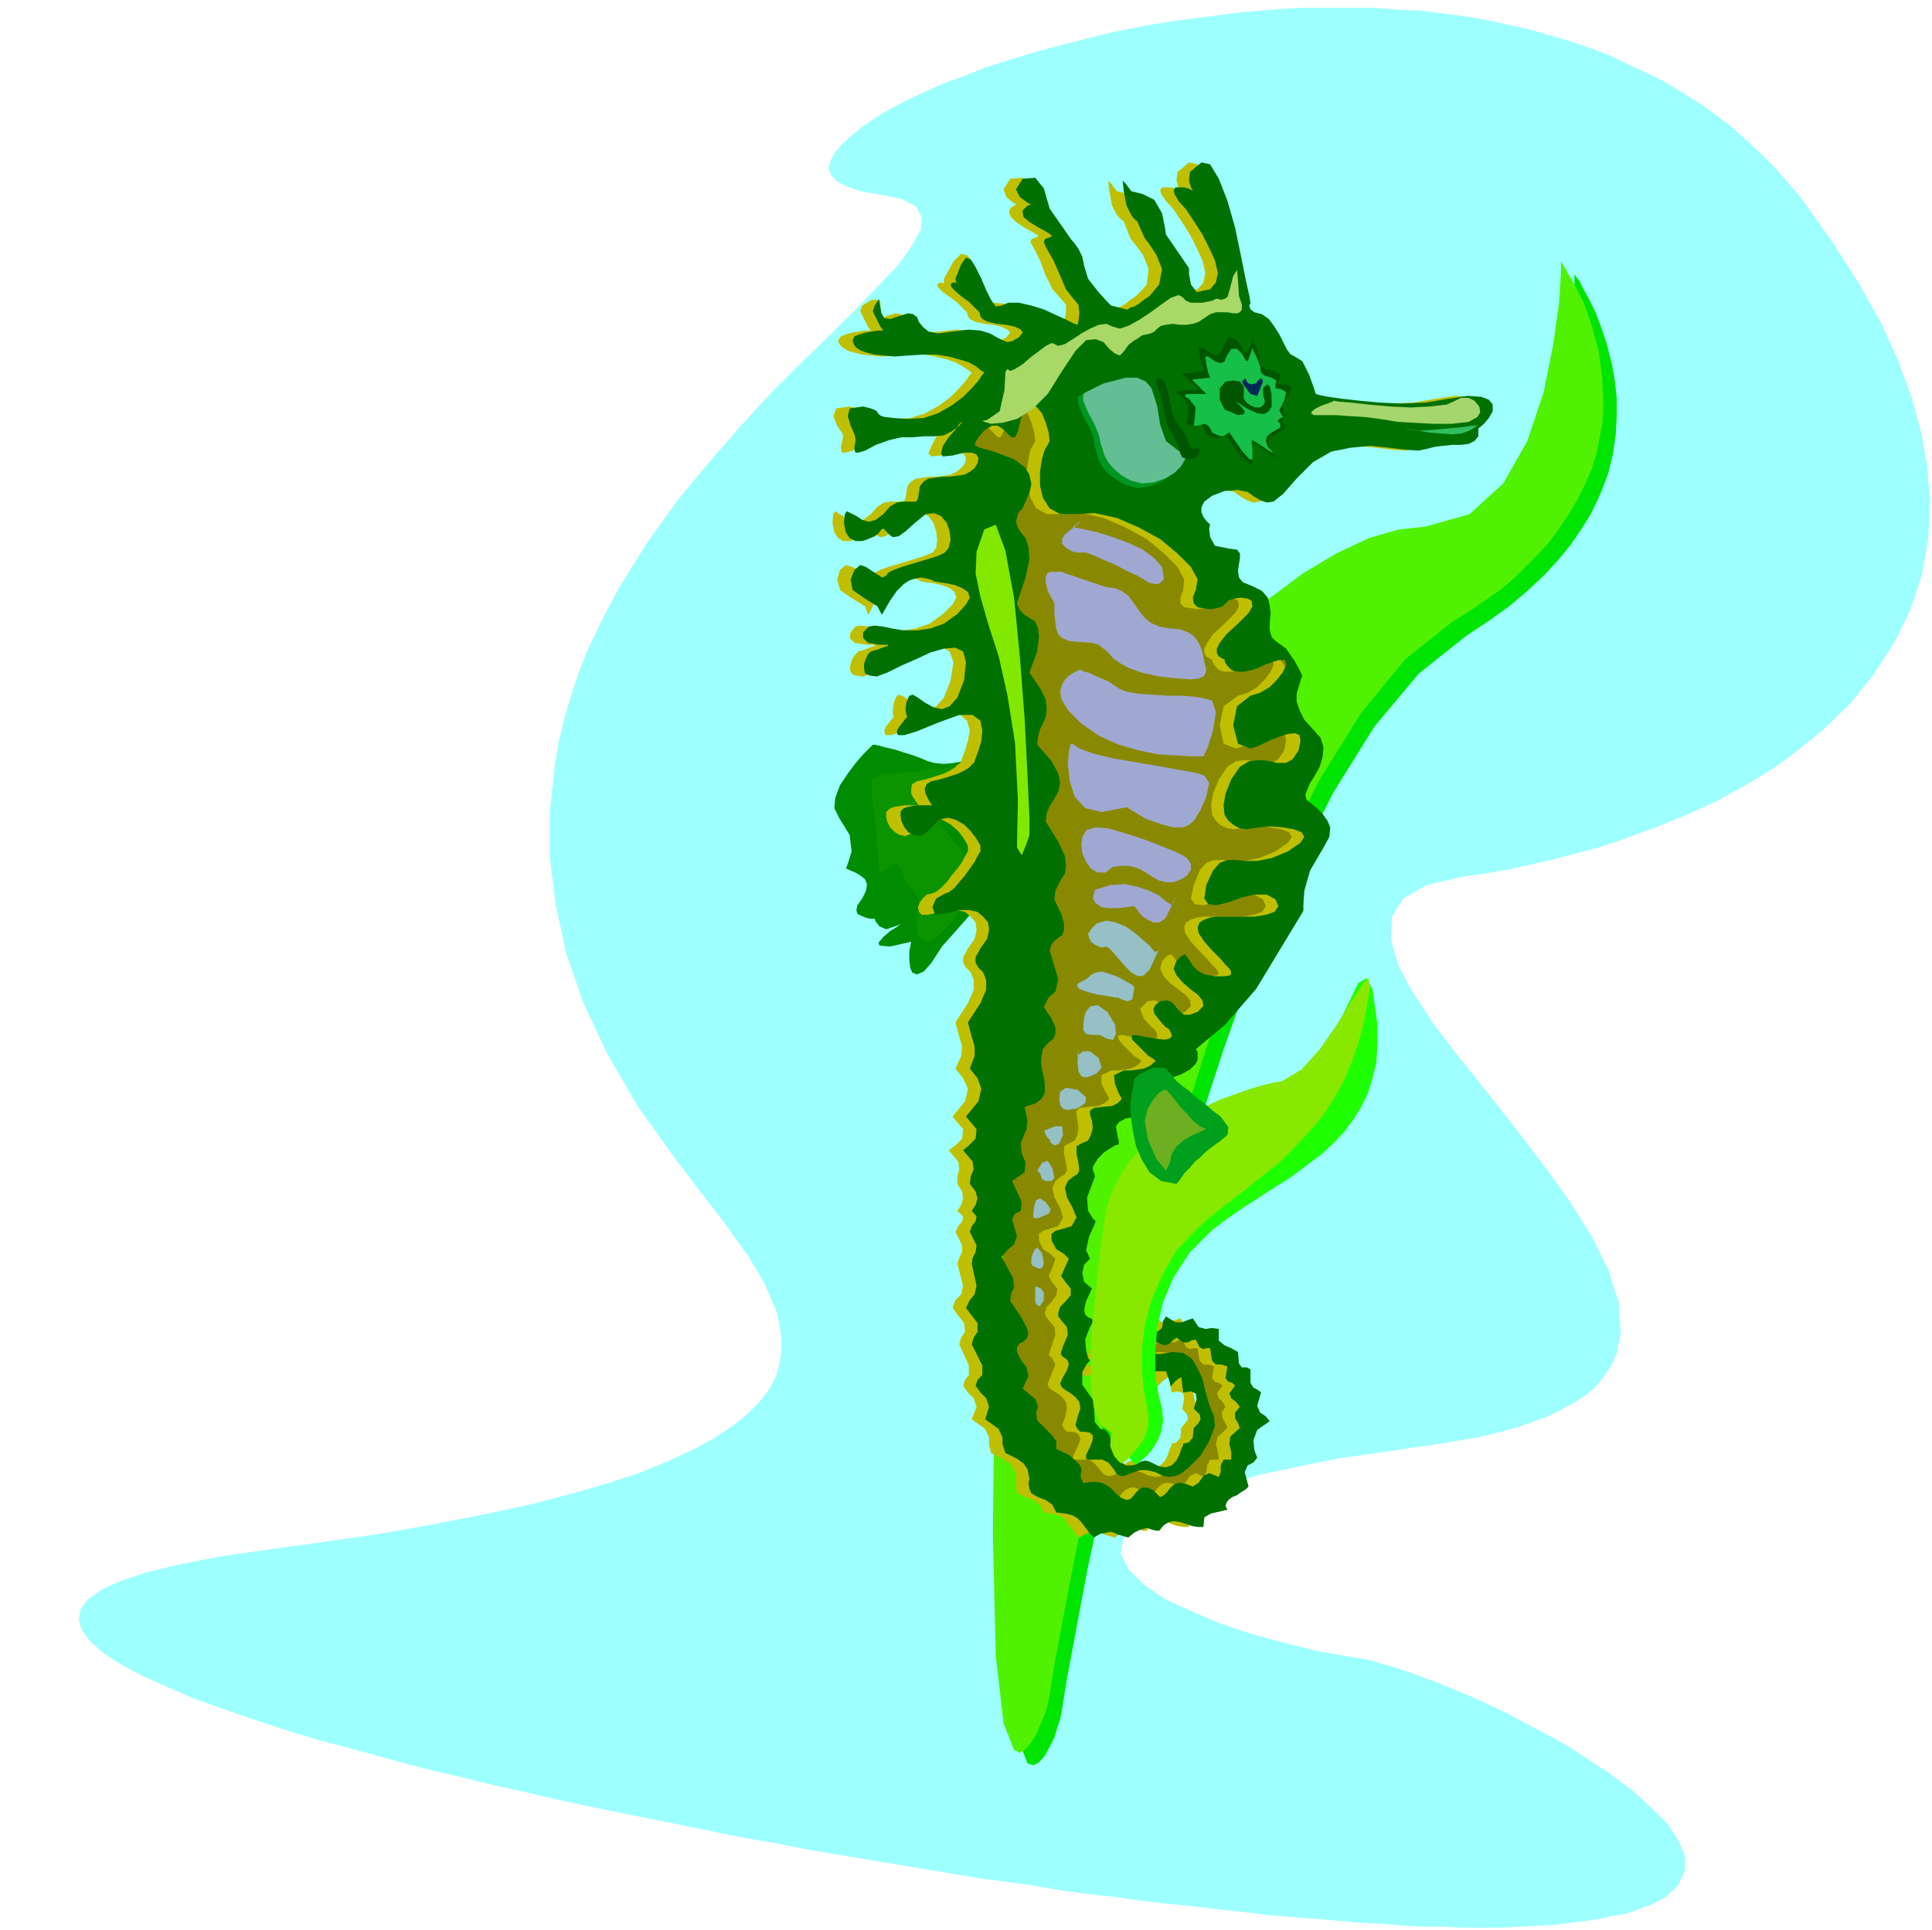 <svg xmlns="http://www.w3.org/2000/svg" fill-rule="evenodd" height="2.008in" preserveAspectRatio="none" stroke-linecap="round" viewBox="0 0 2010 2008" width="2.01in"><style>.pen1{stroke:none}.brush15{fill:#005600}</style><path class="pen1" style="fill:#9effff" d="M1558 2006h-36l-19-1h-20l-21-1-22-2-22-1-23-2-24-2-25-2-25-2-25-3-27-3-26-3-28-3-27-3-28-4-28-3-29-4-29-5-29-4-30-4-29-5-30-5-30-5-30-5-30-5-29-5-30-6-30-5-30-6-29-6-35-7-35-7-34-7-33-7-34-8-32-7-32-8-31-7-31-8-29-8-29-8-27-7-27-8-25-8-24-8-23-8-34-12-30-13-27-12-22-12-18-12-13-12-8-11-3-11 2-11 8-10 14-10 20-9 27-9 34-8 40-8 48-7 66-9 61-9 55-10 51-10 46-10 42-11 38-11 33-11 29-12 26-12 22-12 18-12 16-13 12-12 10-13 7-13 4-14 2-13v-14l-2-13-3-14-6-14-6-14-8-14-9-15-10-14-10-14-11-15-11-14-11-14-11-15-11-14-40-56-32-55-25-53-18-52-11-51-6-49v-48l5-46 4-25 6-25 7-24 8-24 9-23 11-23 11-22 12-22 28-45 30-42 33-40 33-38 32-35 32-32 31-30 27-27 24-25 20-21 14-20 9-16 1-13-6-11-15-8-25-5-18-3-14-5-10-5-6-6-3-8 2-8 5-9 8-9 9-8 11-9 13-9 15-9 17-9 19-9 20-9 22-8 23-9 25-8 26-8 27-7 27-7 29-7 30-6 30-5 23-3 23-3 23-3 23-2 23-2 24-1h71l23 2 24 1 24 3 23 3 23 4 23 5 23 5 20 6 21 6 20 7 19 7 19 9 19 9 19 9 18 11 18 11 17 12 17 13 16 14 16 15 15 15 15 17 14 17 31 44 27 42 23 41 18 40 14 38 10 37 6 35 3 34-2 41-7 39-12 36-17 34-21 32-24 30-29 28-31 25-18 13-19 12-19 11-20 11-21 10-21 9-22 9-22 8-22 8-22 7-23 6-23 6-22 5-23 5-23 4-22 3-39 9-24 14-12 19-1 23 7 26 16 30 21 32 26 34 29 36 29 37 29 38 27 37 24 38 18 36 11 34 2 33-2 10-2 10-4 10-6 9-6 9-8 9-10 8-11 7-13 7-14 7-16 6-18 6-19 5-21 5-24 4-25 4-97 14-77 16-60 16-42 16-28 17-14 17-3 17 8 16 16 16 22 15 28 13 31 13 33 11 34 9 32 8 29 5 11 2 13 2 13 4 15 4 15 5 16 6 16 6 17 7 17 7 17 8 17 8 17 9 17 9 17 9 16 9 15 10 26 17 24 18 20 18 17 17 11 17 7 16v15l-6 14-4 5-5 4-5 5-7 4-8 4-9 3-10 4-10 3-13 2-13 3-14 2-16 2-17 2-18 1-19 1-21 1z"/><path class="pen1" style="fill:#008c00" d="m908 775-2 2-7 7-8 9-9 12-8 12-5 13-1 11 5 10 11 18 2 17-4 13-2 5h1l4 2 5 2 5 3 5 4 2 5-1 7-4 8-5 7-1 5 1 4 4 2 5 2 4 1h5l1 3 4 5 7 3 12-4 3-2-3 3-8 5-7 6-5 6 1 3 11 1 22-5-2 10v9l1 8 2 5 5 2 7-3 8-9 11-17 31-35 17-21 8-9 1-1-3 5-2 8 1 9 7 6 9-4 3-16-1-26-4-31-5-31-5-27-4-20-2-7-2 1-6 1-9 3-10 2-12 2-10 1-10-1-7-2-7-3-8-3-10-3-9-3-9-2-7-2-5-1h-2z"/><path class="pen1" style="fill:#00e500" d="m1103 1789 2-11 5-31 9-48 12-64 16-75 19-85 22-93 26-97 28-98 32-98 34-95 38-88 41-81 43-69 46-55 49-39 24-16 21-15 19-16 17-16 15-16 13-16 11-16 10-16 10-21 8-21 5-20 3-21 1-19v-19l-2-18-3-17-5-20-6-18-6-16-7-14-6-11-4-8-4-5-1-2v12l-2 31-6 43-10 50-17 51-24 44-35 32-46 13-14 1-15 2-15 4-16 5-17 7-17 8-17 10-18 12-27 20-27 24-27 28-27 31-27 36-26 39-25 44-23 47-23 52-20 56-18 61-16 65-14 70-11 74-7 79-4 84-2 193 4 124 9 70 11 28 6 2 6-3 6-7 5-9 5-10 3-10 2-6 1-3z"/><path class="pen1" style="fill:#51f200" d="m1090 1774 2-11 5-31 9-48 12-63 16-76 19-85 22-92 25-97 29-98 31-98 35-95 38-89 40-80 43-69 46-56 49-39 18-11 17-12 16-11 14-12 12-12 12-12 11-12 9-12 11-16 10-17 8-16 7-16 5-16 3-16 3-15 1-15-1-32-4-29-7-26-8-23-9-18-8-14-5-9-2-3v12l-2 31-6 43-10 50-17 51-25 44-35 32-46 13-28 3-31 9-34 16-35 21-36 27-36 34-36 41-36 48-34 55-31 62-29 70-26 78-22 86-17 94-11 102-6 111-2 193 3 125 8 70 11 28 6 3 6-4 6-7 6-10 4-10 4-9 2-7 1-3z"/><path class="pen1" style="fill:#898900" d="m1211 1578-2 1-6 1-10 1h-12l-15-2-16-3-16-7-17-11-17-15-16-20-14-27-11-33-9-40-5-49-2-58 4-67 8-138 1-125-4-110-7-93-9-76-9-56-6-34-3-12 3-4 6-10 8-16 7-20 2-23-4-24-13-25-24-24-21-18-4-9 8-4 17-1 21-2 23-6 19-14 13-23 8-18h8l7 13 6 21 6 25 4 24 2 18 1 7 154 123 2 2 7 5 8 8 9 10 8 11 5 11v11l-6 9-5 6 4 3 8 2 10 1 11 3 7 6 2 11-7 17-7 16-1 10 3 5 7 3 7 3 6 4 3 8-1 14-2 18 1 18 4 17 4 16 4 14 1 13-2 11-7 8-8 9-6 12-4 13-3 15-4 15-5 14-8 12-12 10-12 9-9 13-6 14-6 15-8 16-9 15-14 13-20 11-20 11-14 13-11 15-8 15-7 14-6 12-8 8-11 3-9 5-4 11v16l2 18 3 19 1 19-2 17-7 13-8 9-2 7 1 7 4 8 3 12 3 18v26l-5 36v11l1 8 3 7 4 6 4 8 6 9 6 12 6 16 4 11 6 9 7 6 8 4 3-4 4-3 6-2 7 1 9 3h9l8-2 7-3 6-4 5-6 3-5 3-5 5-11 3-13 2-14v-13l-3-12-5-10-9-7-11-2-11-1-8-2-6-3-5-3-6-1h-6l-8 3-11 7-11 6-7 3-4-1-1-3v-9l1-5v-4l2-4 7-4 11-3 12-3 12-3 11-1 8-2h15l12 1 14 2 14 5 12 6 9 10 3 14 2 16 4 16 4 17 3 16v17l-6 15-13 16-22 14-23 12-15 7-9 5-4 2 2-1 2-1h1z"/><path class="pen1" d="m1116 548 3 1 10 2 13 3 16 5 16 6 15 7 12 9 8 9 2 13-6 5-8-1-4-2-3-2-7-4-11-5-11-6-12-5-11-5-8-3h-9l-5-1-4-2-4-3-3-3v-5l3-5 6-5 9-7v-1l-4 3-3 2zm-13 47h-9l-4 1-2 4v6l2 9 7 13v11l1 9 1 7 2 5 4 4 7 3 10 1 14 1 7 2 5 4 5 4 5 6 7 5 9 5 14 5 18 4 19 2 13 1 9-1 5-2 2-3 1-4-1-4-1-4-1-5-1-5-2-6-3-6-4-5-6-4-8-3-11-1-11-2-9-4-7-6-6-8-5-7-5-7-7-5-7-3-9-1-9-3-9-3-9-3-8-3-7-2-4-2h-2zm20 102-2 1-4 2-6 4-5 6-3 8 1 9 7 12 14 14 19 13 20 9 21 6 20 4 18 1 15 1h14l4-8 6-19 3-19-4-12-7-2-11-2-13-1h-15l-16-1-14-1-12-2-8-3-6-4-6-4-7-3-7-3-6-3-5-1-4-2h-1zm130 110-10-3-17-3-22-4-24-4-23-4-20-5-14-5-7-5h-2l-2 8-1 14 2 17 5 16 11 12 17 4 26-5 20 12 17 6 12 3h9l6-2 4-3 3-3 1-2 5-8 6-14 3-14-5-8zm-18 86-3-2-10-5-15-6-18-7-19-6-17-5-14-1-9 3-4 7-1 8 1 9 4 9 5 7 7 4h8l8-6 9-1h8l7 2 5 2 5 3 3 2 2 1 1 1 7 4 8 2h8l8-3 6-4 4-6v-6l-4-6zm-16 50-1-2-5-3-7-6-10-5-12-4-13-3-16 1-16 5-2 9 3 5 6 4 8 1h9l9-1 6-1h2l1 1 3 4 4 5 6 4 6 3h6l6-4 5-9 6-14-2 6-2 4z" style="fill:#a0a8d1"/><path class="pen1" d="m1202 991-2-2-4-5-7-6-8-7-10-7-10-4-10-2-10 3-6 6-3 5 1 4 2 4 4 3 4 2 4 1 3-1 3 1 5 5 6 7 6 7 7 7 7 4 6-1 6-6 7-15 2-5-2 1-1 1zm-26 33-1-1-4-2-5-3-7-3-6-2-7-2-6 1-4 2-6 5-6 3-3 2v3l2 2 5 2 6 2 8 2 7 1 6 1 5 1h3l4 2 6 2 5-2 2-11v-2l-1-1-2-2h-1zm-46 29 1-2 4-4 7-1 10 7 8 13 1 10-3 6-6-1-8-4h-8l-6-1-3-4v-6l1-7 1-4 1-2zm-9 46 2-2 4-3h7l9 7 3 10-5 6-7 3-4 1h-2l-3-1-3-5-1-11 1-9v-1l-1 3v2zm-18 51-1-7 1-7 6-4 12 2 9 8-1 6-6 4-4 2h-3l-5 1-5-1-3-4zm-17 27 4-2 8-3h7l1 9-4 9-5 2-4-3-1-3-2-2-2-3-1-3-1-1zm-7 41 2-3 3-5 6-2 5 8 2 10-3 3h-6l-4-2-1-3-1-3-2-2-1-1zm-4 45 1-8 2-6 4-2 6 4 5 7-1 4-3 2-3 1-4 2-4 1-3-1v-4zm-2 46 1-3 2-5 3-3 5 6 2 10-1 4-2 2h-2l-3-1-4-2-1-2v-6zm4 30h2l4 2 3 4v8l-4 6h-2l-2-2-1-3v-15z" style="fill:#96bfc6"/><path class="pen1" style="fill:#0c9300" d="M994 798h-2l-7 1-9 1-11 1-13 2-13 1-12 1h-10l-10 6v18l4 27 2 33 2 19 8-3 8-7 6 6 5 14 8 9 6 9v14l-2 9v8l1 6 3 4 4 2h5l6-3 7-6 8-8 8-10 6-12 5-13 3-13-1-14-6-13-11-12-10-12-5-12v-13l3-12 4-11 5-9 3-6 2-2z"/><path class="pen1" style="fill:#bfbf00" d="m1288 316-1-7-4-18-5-25-6-29-8-28-9-23-9-15-9-2-12 10-1 9 2 7 2 3h-1l-4-2-5-1h-9l-2 3 1 4 5 7 8 9 8 12 9 14 7 14 6 13 3 13-2 10-6 7-14 3-6-8-2-11v-6l-26-35-1-7-3-15-8-14-12-6-12-3-6-8-3-3 1 10 3 16 5 10 5 5 2 1 7 18 4 5 9 12 6 15-2 16-5 6-6 6-6 4-5 4-5 3-4 1-3 2h-1l-15-4-4-4-10-11-10-13-4-13-2-10-5-8-5-7-2-2-22-33-2-7-4-14-9-11-13 1-7 11 3 8 7 6 4 2h-1l-2 1-3 2-2 3v3l2 4 5 5 9 6 9 5 5 3v1l-2 1-3 1-2 1-1 3 3 5 7 14 6 16 7 14 8 9 6 7v9l-2 8-1 4-3-1-8-4-12-5-13-5-14-4-12-3-10-1-5 3h-3l-3-7-3-12-4-13-4-12-5-8-7-2-8 8-10 18v5h1l-5-1-3 2 1 3 5 5 7 5 7 5 6 6 5 5 1 4 2 3 6 3 9 2 9 1 9 2 6 3 3 3-4 5-7 4-5 1-5-2-6-3-7-4-10-3-12-1-17 2-15 2-10-2-6-5-4-5-2-5-4-3-5-1-10 3-5 3-2-1v-5l1-6v-5l-3-3h-6l-10 6-2 6 4 8 4 8 3 4h-6l-6 1-7 1-7 2-5 2-3 4 1 4 4 4 5 3 7 2 8 2 10 1 11 1 13-1 15-1h15l12 2 12 3 9 3 7 4 6 4 3 2 1 1-2 2-4 6-7 8-9 9-12 9-14 8-16 5-17 1-14-1-9-1-5-1-2-2-2-2-2-2-4-2-8-2-14 2-3 8 4 10 6 9v4l-1 4-1 5v3l1 3h4l7-2 11-6 13-5 13-3h12l11-1h10l10-1 9-4 7-6 4-4-2 1-5 7-6 8-5 9-3 8 3 3 10-1 12-3h8l4 2 2 4-1 5-4 5-5 4-6 3-7 1-7 1h-8l-7 1-7 1-5 3-4 5-1 7-1 6-2 3h-14l-6 1-7 4-7 8-8 6-8 2-7-2-6-4-5-3-3-2-2 3-1 9 2 10 4 6 5 3h7l6-2 6-3 5-3 3-4 2-1 2 2 2 2 2 3 4 2 5-1 8-5 10-9 11-9 9-1 7 3 5 7 3 9 1 9-1 8-4 5-7 3-9 3-10 3-10 3-10 3-8 3-6 3-2 3-3 2-8-5-10-6-7-2-6 5-3 10 3 11 13 9 13 8 3 8h1l7-14 7-10 7-7 7-4 6-2 6-1 6 1 5 1 4 2 5 1 8 1 8 2 8 3 5 4 2 6-4 7-10 10-14 10-14 5-14 2h-13l-12-2-10-2-9-1-5 1-5 6-1 6 5 5 13 2h8v1l-2 1-4 1-4 2-4 1-3 1-3 3-3 4-2 6-1 5 2 5 4 2 8 1 12-4 14-7 16-7 15-7 14-4 12-1 7 4 4 11-3 19-7 18-8 9-9 3-8-2-8-5-7-5-6-3-3 1-3 7-1 7v6l1 2-2 2-3 4-4 5-1 4 1 4h6l14-4 22-9 22-8h14l7 6 3 10-2 11-3 10-3 8-1 3v1l-1 1-3 2-3 3-5 3-6 3-9 3-10 3-9 2-5 3-1 5v5l2 4 3 4 2 3 1 1h-15l-6 1-6 1-4 2-3 3v5l1 5 3 6 5 5 5 3 6 1 7-3 7-7 7-7 8-2 9 2 9 5 8 7 6 8 4 7v6l-3 5-3 6-5 7-6 7-5 7-6 6-5 4-5 2-5 1-4 4-3 4-2 5 1 5 3 3h6l9-2 11-3h10l9 2 6 5 5 6 1 8-2 9-7 10-5 9v6l3 5 5 5 3 8v10l-6 14-13 20 4 15 3 10-1 10-6 13 8 10 5 11-3 13-13 16 11 13-1 10-7 7-7 5 10 12 1 8-2 7v8l5 8 1 7-2 7-4 6 6 6-1 5-4 5-3 6 7 14v7l-3 6-2 6 6 23-2 9-6 6-3 8 12 16 1 9-4 6-2 7 10 22v10l-4 5-2 6 5 7 6 6 3 9-5 13 14 10 4 9v7l2 9 12 6 8 5 4 6 2 5v15l2 5 8 4 8 3 7 5 4 8 9 1 7 2 5 3 3 4 3 4 3 4 3 4 4 4 7-4 7-1 4-1 5 1 3 2 4 1 3 1 4 1 6-5 5-3 5-1 4-1 3 1 3 1 3 1h4l4-6 5-3 6-1 6 1 5 2 6 2 6 1h6v-6l1-4 3-2 5-2 4-1 5-1 4-1 4-1-2-4 1-3 2-3 4-3 4-2 5-3 4-3 4-3-4-15 4-7 5-3 4-5-3-8-1-10 5-11 13-9-5-5-6-4-3-7 3-14-3-3-4-2-2-5v-14l-4-2h-5l-4-4-1-12-6-4-7-3-5-5-1-12-7-1-7 1-7-2-6-9-6 2-6 2h-7l-9-6-4 5-2 7-5 4-13-3-26 11-16 11-4 11 33-13h7l7 1 7-2 5-6 8 4 5-1 4-4 5-3 6 5h5l4-2 4-1 4 8 4 2 4-1h4l2 13 4 4h6l5 2-2 12 3 4 4 1 4 3-6 8 2 5 4 4 3 5-4 6 1 6 3 5 2 5-10 9-2 8 2 8 1 8h-9l-3 6-1 7-2 5-9-4-6 3-5 7-5 4-8-3-6-1-4 1-3 2-3 3-3 4-3 3-4 2-7-7-6-3h-5l-4 2-4 3-3 4-3 3-4 1-5-2-4-3-3-4-3-3-5-3-6-3-9-1-11 1-2-4v-4l1-3v-4l-1-4-5-4-8-6-13-6 1-8-5-7-9-8-7-7-1-4 1-4 1-3 1-4v-3l-3-4-5-5-9-6 8-13-3-9-6-8-4-8 1-5 2-4 4-2 3-3 2-5-2-7-5-11-11-16 1-8 2-6-1-10-11-22 5-7 7-6 3-9-6-17 4-6 6-3 1-9-9-22 12-9 1-10-3-10-2-10 2-8 4-7 1-9-4-14 12-4 7-5 3-6 1-8-2-8-2-8-2-8 1-8 2-5 3-4 4-4 4-3 2-5v-7l-4-9-9-12 2-6 3-4 4-3 4-3 3-5v-8l-2-12-6-18 4-10 8-6 2-12-9-25 1-9 2-6 4-6 4-6 1-8-2-10-7-15-14-21 1-9 4-7 5-8 5-7 2-9-2-10-7-13-15-17 1-8 2-8 3-6 3-7 1-8-1-10-6-12-11-16 7-22 2-15-1-9-4-7-5-4-5-3-5-5-3-7 10-27 3-19v-13l-4-9-4-6-4-5-1-6 2-8 1-2 4-4 3-7 4-9 2-9-2-10-5-8-11-8-13-5-11-4-9-2-5-2-3-2v-3l3-5 7-7 7-5h7l5 4 4 4 4 4h3l3-6 4-13 4-12 6-4 5 3 6 7 4 10 3 10 1 9-2 4-3 5-2 10-2 13 1 14 3 13 6 11 11 6h16l21-1 22 5 23 10 22 12 18 15 14 14 7 13-1 11-3 8v6l4 4 7 1 7 1 6-1 6-2 3-3 3-3 6-2 7-1 6 1 5 2 1 6-4 7-11 11-12 11-6 9-3 6v5l2 3 3 2 2 1h1v1l1 3 2 3 4 4 5 2h8l10-2 14-6 12-4h7l1 5-3 7-6 8-8 8-10 6-10 3-15 11-4 20 4 19 13 5 9-3 10-5 10-4 9-3 8-1 5 2 1 6-2 10-6 9-7 4h-8l-10-2-9-1-10 1-9 6-9 13-6 15-2 12 1 10 4 6 5 5 7 3 7 1 6-1 8-1 11-1 12 1 12 2 8 3 3 5-4 6-13 9-17 7-15 3h-12l-11-1h-9l-8 3-7 8-6 15-3 14 4 6 9 1 13-3 14-5 14-3h12l9 5 3 7-4 6-9 3-12 2h-41l-6 1-6 2-5 3-2 5 1 6 6 9 8 9 8 8 6 7 5 5 2 4-2 2-6 1h-10l-11-2-7-4-5-5-3-5-3-4-3-3-4 2-5 5-2 8 3 7 6 7 9 7 8 6 5 6 1 6-6 6-9 3h-6l-4-3-3-3-3-4-3-3-4-2-7 1-8 8 4 10 8 9 4 3v1l1 1 1 3v2l-2 2-5 1-7-1-12-2-11-2-4 1 1 4 4 5 6 6 6 6 5 3 2 2v1l-1 1-2 2-3 2-5 2-5 1-7 1h-8l-10 5v9l5 10 3 5-1 2-4 3-6 3-11 1-9 1-3 3v4l1 6 1 8-1 7-3 6-6 3-5 3v8l2 9 1 8-2 4-5 3-5 4-3 7 2 10 6 11 3 10-5 9-10 3-6 2-4 3v7l4 9 8 5 5 5-3 9-4 9 4 7 5 6-1 7-5 7-5 5-2 6 1 4 4 5 5 6 1 8-4 12-3 9 4 4 3 6-6 15-2 5 1 4 4 3 5 3 5 4 4 5 1 7-2 9-3 8 2 4 3 3h5l5 1 3 3 1 4-3 8-4 8-1 4 2 1h15l5 3 5 6 5 6 4 2h4l5-2 5-2 6-2h7l8 2 9 4 7 1 6-1 5-2 4-3 4-3 3-3 3-2 7-8 9-15 6-16-2-11-3-6-2-9-2-11-3-12-5-11-6-10-9-6-12-1-12 2h-19l-7-1h-6l-5 1-4 3-3 4-5 7-7-1-8-1-5 6v4l4 1 5-1 7-2 7-3 6-3 4-2 2-1 4-1 8-1 7 2 1 5 2 3 8-1h9l3 11 2 5 6-6 6-4 3 16 7-1 5 2 1 6-2 10 5 6 1 5-3 4-4 5-1 10-4 5-3 1h-2v2l-2 4-2 6-3 6-5 5-7 2-7-1-10-5-4-1-5 1-5 3-6 1h-6l-6-5-5-10-5-17-4-5-5-1-6-7-1-22-12-17v-13l5-9 3-3-2-3-3-8v-11l5-13 2-5v-2l-3-2-3-1-3-3-1-5 2-9 6-13-8-7-1-9 2-9 5-6-3-9 3-14 6-11 2-5-3-3-5-8-2-14 8-21v-2l-1-3-1-2v-4l1-3 4-5 6-7 11-7 4-1 1-3v-5l-2-5v-6l3-4 7-4 13-2 5-10 1-8-1-6-1-3v-3l4-3 7-2 14-4 15-5 9-5 6-6 3-4v-8l-1-2-1-1 30-26 33-37 50-81-1-6 1-15 5-21 13-24 7-11 1-10-2-7-5-7-6-6-6-5-4-4-2-5 2-5 3-7 5-8 5-9 3-10v-10l-3-10-9-9-9-10-5-10-2-9v-8l2-7 2-6 2-4 1-1-1-1-1-4-3-5-4-6-4-7-5-6-6-5-6-3-4-4-1-7v-8l1-9-1-9-3-8-6-7-10-5-10-4-4-5-1-7 1-7 2-6v-5l-3-4-8-1-15-3-5-9v-9l1-4-1-1-3-3-3-4-2-5v-5l3-6 8-6 13-5 13-1 10 2 7 5 7 4 6 2 7-1 10-8 13-16 18-17 19-11 21-4 20-2 20 2 17 2 14 1 9-2 7-2 9-1 9-1h9l8-1 6-3 4-5v-8l7-5 5-6 3-7 1-7-4-5-8-3-14-1-20 3-24 4-25 1-23-1-21-2-18-2-14-2-10-2-3-1-2-6-5-14-7-14-8-5-4-2-4-5-4-8-4-8-5-8-6-8-7-5-8-2-4-3-1-3v-2l1-1z"/><path class="pen1" style="fill:#007000" d="m1301 316-1-7-4-18-5-25-6-29-8-28-9-23-9-15-9-2-12 10-1 9 2 7 2 3h-1l-4-2-4-1h-9l-2 3 1 4 4 7 8 9 8 12 9 14 7 14 6 13 3 13-2 10-6 7-14 3-6-8-2-11v-6l-24-35-1-7-3-15-8-14-12-6-12-3-6-8-3-3 1 10 3 16 5 10 4 5 2 1 8 18 4 5 8 12 6 15-3 16-5 6-5 6-6 4-5 4-5 3-4 1-3 2h-1l-16-4-4-4-10-11-10-13-4-13-2-10-4-8-5-7-2-2-23-33-2-7-4-14-9-11-13 1-7 11 4 8 8 6 4 2h-1l-3 1-2 2-3 3v3l1 4 6 5 10 6 9 5 4 3v1l-2 1-3 1-2 1-1 3 2 5 8 14 7 16 6 14 7 9 6 7 1 9-1 8-1 4-3-1-8-4-11-5-13-6-13-4-13-3h-11l-7 3-6 1-5-7-5-10-5-12-6-12-5-8-5-2-5 7-6 15 1 5 1-1h-5l-2 2 1 3 5 5 6 5 7 5 6 6 5 5 1 4 2 3 6 3 9 2 10 1 9 2 6 3 2 3-4 5-7 4-5 1-5-2-6-3-7-4-10-3-12-1-17 2-15 2-10-2-6-5-4-5-2-5-4-3-5-1-10 3-9 3-6-1-3-5-1-6-1-5v-3h-1l-4 6-2 6 4 8 4 8 3 4h-6l-6 1-6 1-7 2-5 2-2 4 1 4 3 4 5 3 6 2 8 2 10 1 11 1 13-1 15-1h15l13 2 11 3 10 3 7 4 5 4 3 2 1 1-2 2-4 6-7 8-9 9-12 9-14 8-15 5-17 1-14-1-9-1-4-1-3-2-1-2-2-2-5-2-8-2-14 2-2 8 3 10 4 9 1 4v4l-1 5v3l1 3h3l7-2 11-6 14-5 13-3h12l11-1h11l10-1 8-4 8-6 3-4-2 1-5 7-7 8-6 9-2 8 2 3 10-1 12-3h8l5 2 2 4-1 5-3 5-5 4-6 3-7 1-8 1h-8l-7 1-7 1-5 3-4 5-1 7-1 6-2 3h-14l-6 1-7 4-7 8-8 6-7 2-7-2-6-4-6-3-4-2-2 3-1 9 2 10 4 6 6 3h7l6-2 7-3 4-3 3-4 2-1 2 2 2 2 3 3 3 2 6-1 7-5 10-9 11-9 9-1 7 3 6 7 3 9 1 9-2 8-4 5-6 3-9 3-10 3-10 3-10 3-8 3-6 3-2 3-4 2-8-5-9-6-6-2-6 5-4 10 2 11 13 9 13 8 4 8h1l8-14 7-10 7-7 6-4 6-2 6-1 6 1 4 1 4 2 6 1 7 1 9 2 7 3 6 4 2 6-4 7-9 10-14 10-14 5-14 2h-14l-12-2-10-2-8-1-6 1-6 6v6l5 5 12 2h9v1l-3 1-3 1-5 2-4 1-3 1-3 3-2 4-2 6v5l1 5 5 2 7 1 11-4 14-7 16-7 15-7 14-4 12-1 8 4 3 11-2 19-7 18-8 9-8 3-9-2-9-5-7-5-5-3-4 1-3 7-1 7 1 6 1 2-2 2-3 4-4 5-2 4 1 4h7l13-4 22-9 22-8h14l8 6 2 10-1 11-3 10-3 8-1 3v1l-1 1-2 2-3 3-5 3-6 3-9 3-10 3-9 2-5 3-2 5 1 5 2 4 2 4 2 3 1 1h-16l-6 1-5 1-4 2-2 3v5l1 5 3 6 4 5 6 3 6 1 6-3 7-7 7-7 9-2 8 2 9 5 7 7 6 8 4 7v6l-3 5-3 6-5 7-5 7-6 7-5 6-5 4-5 2-9 5-4 9 3 8 14-2 11-3h10l9 2 6 5 5 6 1 8-2 9-7 10-5 9v6l3 5 5 5 3 8v10l-6 14-13 20 4 15 3 10v10l-5 13 8 10 4 11-3 13-13 16 11 13-1 10-7 7-6 5 10 12 1 8-3 7-1 8 6 8 2 7-2 7-4 6 5 6-1 5-4 5-2 6 7 14-1 7-3 6-1 6 5 23-2 9-5 6-4 8 12 16v9l-4 6-2 7 11 22v10l-5 5-2 6 5 7 6 6 3 9-4 13 14 10 4 9v7l3 9 12 6 7 5 4 6 1 5 1 5-1 5 1 5 2 5 7 4 8 3 7 5 4 8 9 1 8 2 5 3 4 4 3 4 3 4 3 4 4 4 7-4 6-1 4-1 4 1 4 2 4 1 3 1 4 1 6-5 6-3 4-1 3-1 3 1 3 1 4 1h3l5-6 5-3 5-1 7 1 6 2 6 2 6 1h6l1-10 7-4 9-2 8-2-2-4 1-3 2-3 4-3 5-2 4-3 5-3 3-3-4-15 3-7 6-3 4-5-3-8-1-10 4-11 13-9-4-5-6-4-3-7 4-14-4-3-4-2-3-5v-14l-4-2h-5l-3-4-1-12-7-4-7-3-6-5v-12l-7-1-7 1-7-2-6-9-6 2-5 2h-7l-10-6-3 5-1 7-5 4-15-3-24 11-16 11-6 11 33-13h7l7 1 7-2 5-6 9 4 5-1 4-4 4-3 7 5h5l3-2 5-1 4 8 4 2 3-1h4l2 13 4 4h6l6 2-2 12 3 4 4 1 3 3-6 8 2 5 5 4 4 5-5 6v6l3 5 2 5-10 9-1 8 2 8v8h-8l-3 6v7l-2 5-10-4-6 3-5 7-6 4-8-3-6-1-4 1-3 2-3 3-3 4-3 3-4 2-7-7-6-3h-5l-4 2-3 3-3 4-3 3-4 1-5-2-4-3-4-4-3-3-4-3-6-3-8-1-11 1-2-4-1-4 1-3v-4l-2-4-4-4-7-6-13-6v-8l-5-7-8-8-7-7-1-8 2-7-3-7-13-11 6-13-2-9-6-8-4-8v-5l3-4 4-2 3-3 2-5-2-7-6-11-11-16 1-8 3-6-1-10-12-22 6-7 7-6 3-9-5-17 3-6 6-3 1-9-10-22 13-9 1-10-4-10-1-10 3-8 3-7 1-9-3-14 12-4 6-5 3-6v-8l-1-8-2-8-1-8 1-8 1-5 3-4 4-4 4-3 2-5v-7l-4-9-8-12 5-10 7-6 3-13-9-30 2-6 3-4 4-3 4-3 2-5v-7l-3-10-7-15 1-9 3-6 3-6 4-6 1-8-1-10-7-15-13-21 1-9 3-7 5-8 4-7 2-9-2-10-7-13-15-17 1-8 2-8 3-6 3-7 1-8-1-10-6-12-11-16 8-22 2-15-1-9-3-7-6-4-5-3-5-5-3-7 9-27 4-19-1-13-3-9-5-6-3-5-2-6 2-8 1-2 4-4 3-7 4-9 2-9-2-10-5-8-11-8-13-5-11-4-8-2-6-2-3-2 1-3 3-5 6-7 8-5h6l6 4 4 4 4 4h4l3-6 3-13 5-12 5-4 6 3 6 7 4 10 3 10 1 9-2 4-3 5-3 10-2 13v14l3 13 7 11 11 6h16l20-1 23 5 23 10 22 12 18 15 14 14 7 13-2 11-3 8 1 6 4 4 6 1 7 1 7-1 6-2 3-3 3-3 6-2 7-1 7 1 4 2 1 6-4 7-11 11-12 11-7 9-3 6v5l2 3 3 2 2 1h1v1l1 3 2 3 4 4 5 2h8l10-2 14-6 12-4h7l1 5-3 7-6 8-8 8-10 6-10 3-14 11-4 20 5 19 13 5 9-3 10-5 10-4 9-3 8-1 5 2 1 6-2 10-6 9-7 4h-9l-9-2-10-1-10 1-10 6-9 13-6 15-2 12 1 10 4 6 6 5 6 3 7 1 6-1 8-1 11-1 12 1 12 2 8 3 3 5-4 6-13 9-17 7-15 3h-12l-10-1h-9l-8 3-7 8-7 15-2 14 4 6 9 1 12-3 14-5 13-3h13l9 5 3 7-4 6-9 3-12 2h-41l-5 1-6 2-5 3-2 5 1 6 6 9 8 9 8 8 6 7 5 5 1 4-1 2-6 1h-10l-11-2-7-4-5-5-3-5-3-4-2-3-4 2-5 5-3 8 3 7 6 7 8 7 8 6 5 6 1 6-6 6-8 3h-6l-4-3-3-3-3-4-3-3-5-2-7 1-5 4-2 4 1 5 4 5 4 5 4 4 3 2 1 1v1l1 1 1 3v2l-3 2-4 1-9-1-12-2-10-2-4 1 1 4 5 5 6 6 6 6 5 3 2 2v1l-2 1-2 2-3 2-5 2-6 1-7 1h-8l-10 5 1 9 4 10 3 5-1 2-3 3-6 3-10 1-9 1-4 3v4l2 6 1 8-2 7-3 6-7 3-5 3v8l2 9 1 8-2 4-5 3-5 4-3 7 2 10 6 11 4 10-5 9-10 3-7 2-4 3v7l5 9 8 5 5 5-4 9-4 9 5 7 5 6v7l-6 7-5 5-2 6v4l4 5 5 6 1 8-5 12-2 6v3l2 2 3 2 2 2 1 4-2 6-5 9-2 5 2 4 4 3 5 3 5 4 4 5 1 7-3 9-2 8 2 4 3 3h5l5 1 3 3v4l-3 8-4 8v4l2 1h15l6 3 5 6 4 6 4 2h4l4-2 6-2 6-2h7l9 2 8 4 7 1 6-1 5-2 4-3 4-3 3-3 2-2 8-8 9-15 6-16-1-11-3-6-3-9-3-11-3-12-5-11-6-10-9-6-11-1-12 2h-19l-7-1h-6l-5 1-3 3-3 4-6 7-8-1-7-1-5 6 1 4 3 1 6-1 6-2 7-3 6-3 4-2 2-1 4-1 7-1 7 2 1 5 2 3 9-1h9l4 11 1 5 5-6 6-4 2 16 8-1 5 2 1 6-3 10 6 6 1 5-2 4-5 5-1 10-4 5-4 1h-2v2l-2 4-2 6-3 6-5 5-6 2-7-1-10-5-4-1-5 1-5 3-5 1h-6l-6-5-6-10-5-17-4-5-5-1-6-7-1-22-12-17v-13l5-9 3-3-2-3-2-8-1-11 5-13 3-5v-2l-2-2-3-1-3-3-1-5 2-9 6-13-8-7-2-9 2-9 6-6-4-9 3-14 5-11 2-5-3-3-5-8-1-14 8-21v-2l-1-3-1-2v-4l2-3 3-5 7-7 11-7 4-1v-3l-1-5-1-5-1-6 3-4 7-4 13-2 5-10 2-8-1-6v-6l4-3 7-2 14-4 14-5 9-5 6-6 2-4v-8l-1-2-1-1 31-26 32-37 49-81v-6l1-15 6-21 14-24 6-11 1-10-3-7-5-7-6-6-6-5-5-4-1-5 2-5 3-7 5-8 5-9 3-10 1-10-3-10-8-9-9-10-5-10-3-9v-8l2-7 2-6 1-4 1-1-2-5-6-11-9-13-11-8-4-4-2-7v-8l1-9-1-9-2-8-6-7-10-5-10-4-4-5-1-7 1-7 1-6v-5l-3-4-8-1-15-3-5-9-1-9 1-4-1-1-3-3-3-4-2-5v-5l3-6 8-6 13-5 14-1 10 2 7 5 7 4 6 2 7-1 10-8 14-16 17-17 19-11 20-4 21-2 19 2 17 2 14 1 9-2 8-2 8-1 10-1h9l8-1 6-3 4-5v-8l6-5 5-6 4-7v-7l-4-5-8-3-14-1-20 3-24 4-25 1-23-1-21-2-18-2-14-2-10-2-3-1-2-6-5-14-7-14-8-5-4-2-4-5-4-8-4-8-5-8-6-8-7-5-8-2-4-3-1-3v-2l1-1z"/><path class="pen1" style="fill:#a8d866" d="M1266 311h-1l-4 2-5 1-5 1h-12l-5-2-4-4-4-2-8 3-10 7-11 8-12 8-11 6-9 3-7-2-7-3-8 1-9 4-9 5-9 6-8 5-7 2-4-2-3-1-6 3-8 6-8 6-8 7-8 5-5 2-3-2-2 3-1 19-5 22-13 9-5 1 2 1 7 2 12-1 15-4 16-10 16-16 15-24 14-21 11-11 10-1 8 3 6 7 6 5 5 2 4-4 5-7 5-4 5-3 4-3 5-1 4-1 4-2 3-3 4-3 5-1 7-1 7 1h7l7-1 6-2 6-4 6-4 6-2h12l6 1h4l3-1 2-3v-5l-1-3-2-6-1-16-1-11-4 6-3 12-3 10-3 2-4 1-3-1h-1z"/><path class="pen1" style="fill:#009621" d="m1121 413 4-2 7-4 11-4 11-3 12-3h12l9 4 6 7 5 19 4 20 5 16 13 9 6 4 1 6-4 7-7 7-9 6-11 4-12 2-12-3-11-6-8-6-6-7-4-8-2-7-2-6-1-5v-4l-4-10-7-13-5-12-1-8z"/><path class="pen1" style="fill:#63bf93" d="m1127 410 3-2 8-4 10-5 12-3 11-3h12l9 4 6 7 6 19 3 19 6 17 13 10 6 3 1 6-4 7-7 7-10 6-12 4-12 1-12-3-10-6-7-6-6-7-4-7-2-7-2-6-1-5-1-4-4-10-7-13-5-12v-7z"/><path class="pen1 brush15" d="m1253 386-2-5-3-11-1-9 5 1 8 6 5 2 5-3 4-9 4-7 6 1 6 6 4 8 3 1 3-5 2-7 1-4 1 4 4 9 3 9 1 7 4 4 9 2 7 4-1 5-1 3 1 2h7l3 1 2 2v3l-3 6-6 11 2 6 2 3-2 3-3 3 3 4 1 4-10 6-6 4-1 6 2 6 3 5 3 3h-1l-6-4-13-9-5-4-1 4v7l1 7v6l-4-1-9-9-16-21-7 4-6-1-4-2-2-1-1-2-2-5-5-4-8 2-5-1 2-9v-12l-7-9-5-3v-1l2-1 5-1h17l-18-17 23-3z"/><path class="pen1" style="fill:#16bf47" d="m1259 393-2-5-2-9-1-8h3l7 5 6 2 4-2 3-7 4-6h6l5 5 4 7 2 1 2-5 2-6 1-3 1 3 4 8 3 8 1 7 4 3 7 2 5 3-1 4v4l6 1 5 3-2 9-5 10 2 4 2 3-4 2-2 2 3 3v4l-9 5-5 4-1 5 2 6 4 4 2 3-5-3-12-8-5-3-1 2 1 7v11h-3l-8-9-13-19-7 4-5-1-4-2-2-1-1-2-2-4-4-3-8 2h-4l1-8 1-11-7-9-4-2v-2l2-1h20l-15-15 19-2z"/><path class="pen1" style="fill:#002859" d="m1292 397 3 5 6 8 7 2 6-15-1-3h-2l-3 3-1 2h-1l-4 1-3-1-2-2-1-3h-1l-2 2-1 1z"/><path class="pen1 brush15" d="m1314 404 1-1 2-2 2-1 2 2 1 4 1 5v12l-3 5-5 3-7-1-11-5-9-6-3-2 1 1 3 3 3 3 3 4-1 3-6 1-14-6-5-10v-12l6-7 8-1 7 1 4 5v13l3 4 4 3 5 2h5l3-2 2-4-2-8v-6zm-112-9 2 6 4 13 3 14 2 9 2 7 6 10 5 10 2 8 2 4 7 2 8-2 3-6-1-4-3 1h-4l-3-6-4-9-5-7-5-7-3-6-2-11-3-14-4-11-4-3-2 1-2 1h-1z"/><path class="pen1" style="fill:#30bf60" d="M1533 443h-2l-6 1-9 1-11 1-11 1-12 1h-9l-8-1-2-1 4 1 8 1 11 2 12 1 13 1 10-1 8-3 8-5v-1l-2 1h-2z"/><path class="pen1" style="fill:#a5d66d" d="m1388 417 5 1 13 1 18 2 22 2 22 1 20-1 17-2 9-4 6-3h8l6 3 5 6 1 6-3 5-9 5-17 2h-20l-19-1-18-1-18-3-16-2-16-1-14-1h-23l-3-2 1-2 4-3 6-3 6-2 5-2 2-1z"/><path class="pen1" style="fill:#82e800" d="M1071 869v-18l-2-44-3-59-5-65-6-61-9-49-10-27-12 5-8 23-1 23 5 24 8 28 11 34 9 40 8 50 3 60-1 49 5 8 5-12 3-9z"/><path class="pen1" style="fill:#1eff00" d="m1182 1524 1-1 4-3 6-5 6-7 5-8 4-10 2-11-1-13-4-16-3-20v-24l2-25 6-26 11-26 17-26 23-23 16-12 16-11 17-11 17-11 16-10 16-12 16-12 14-13 10-11 9-12 8-13 7-14 5-16 4-17 1-19v-20l-5-36-6-12-9 5-9 19-6 12-6 13-7 13-7 13-7 12-8 10-8 8-8 4-9 3-10 3-12 4-14 4-14 6-14 6-15 7-15 8-14 10-14 10-13 11-12 12-10 14-8 15-6 16-4 17-4 37-4 37-4 35-1 33v29l3 24 7 16 11 9-2 13 5 10 5 6 3 2z"/><path class="pen1" style="fill:#89e800" d="m1167 1523 2-1 4-3 5-6 6-7 6-8 4-11 1-12-2-13-3-16-2-19v-23l3-25 7-26 11-26 15-26 22-23 12-11 13-10 13-10 13-10 12-10 13-10 12-10 12-12 11-12 11-12 11-14 10-16 9-16 8-19 7-20 6-22 6-35-1-11-6 6-12 18-15 24-18 26-19 21-20 12-11 2-12 3-13 4-14 5-14 5-15 7-15 7-14 8-14 9-14 11-12 11-11 12-9 14-8 15-6 16-3 17-5 37-4 37-4 35-1 33v29l3 23 7 17 11 9-1 14 4 10 5 6 3 2z"/><path class="pen1" style="fill:#00a01c" d="M1176 1154v3l1 9 2 13 3 14 6 14 8 13 12 9 16 3 4-5 4-6 6-6 5-6 6-5 5-5 5-4 4-3 7-5 7-6 1-8-8-11-8-6-8-7-8-6-8-7-8-6-6-5-5-6-4-5-4-3h-11l-5 2-5 3-5 2-3 3-2 2-1 7-2 10-1 10v4z"/><path class="pen1" style="fill:#6daf21" d="M1211 1134h2l4 4 5 6 6 8 7 7 6 7 7 6 5 2 2 1-3 1-6 3-7 3-8 5-7 6-5 8-2 9-4 8-10-12-9-21-3-19 3-12 6-10 6-7 5-3z"/></svg>
